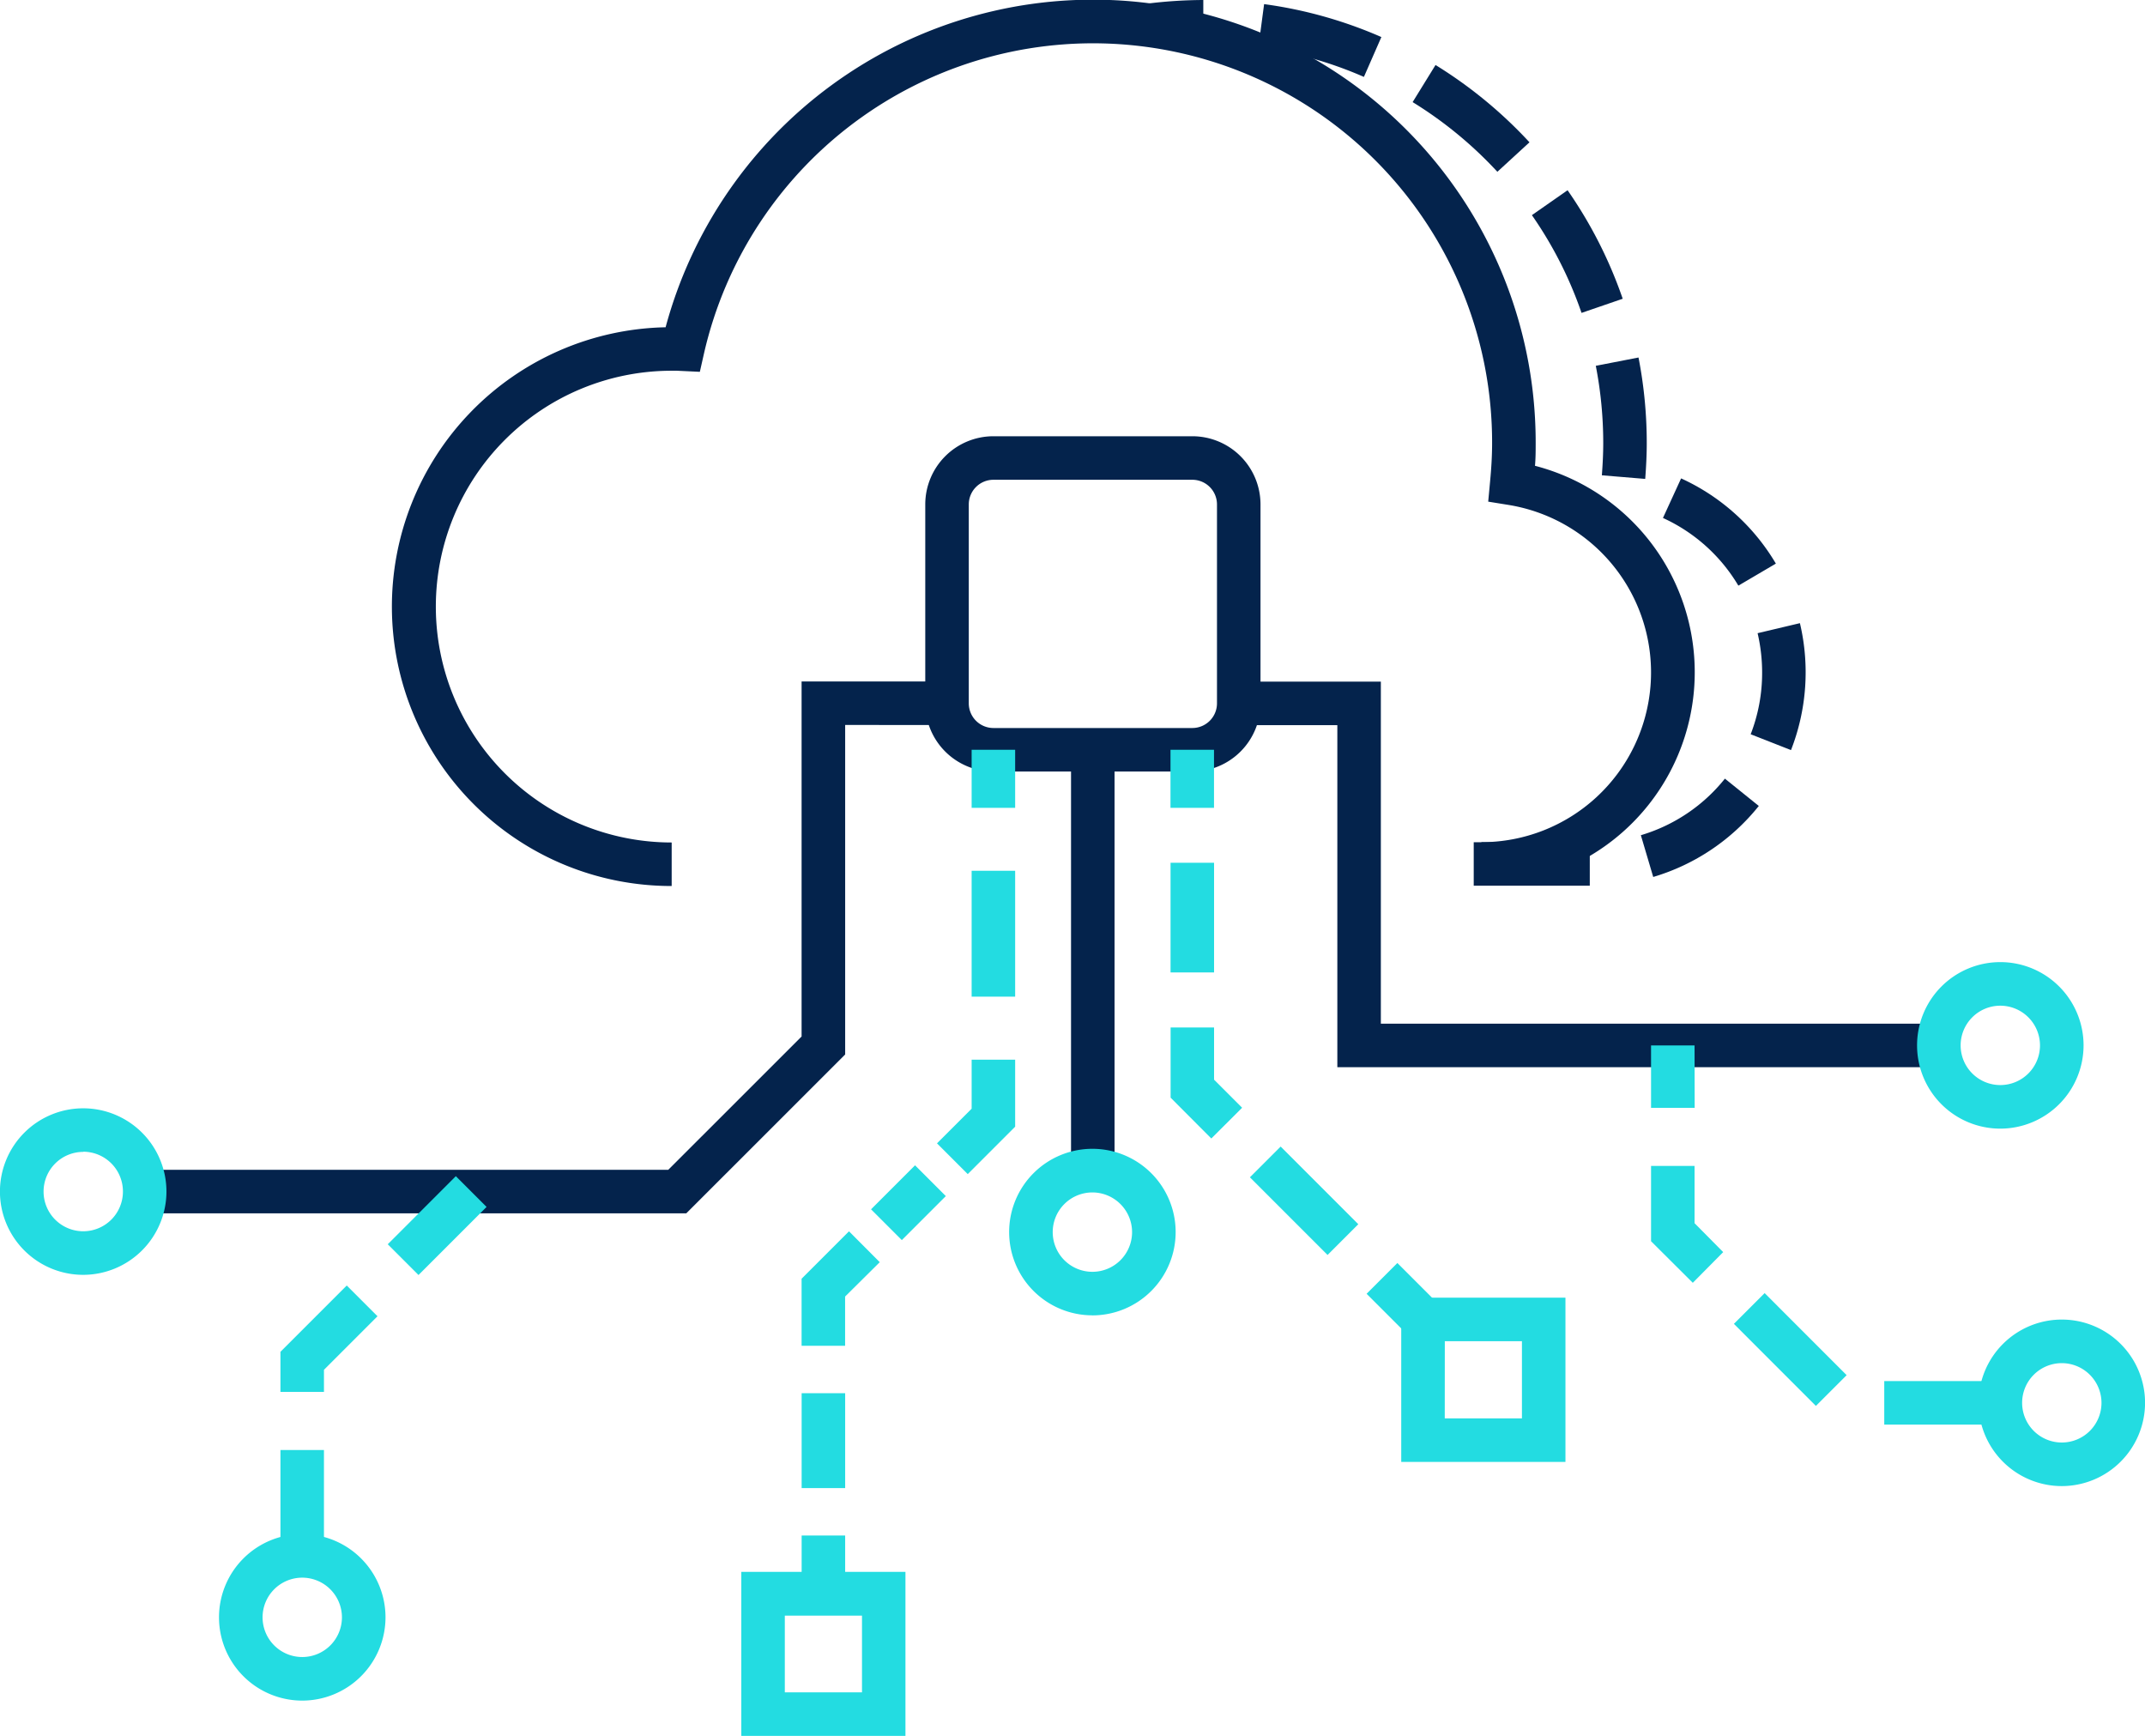 <svg xmlns="http://www.w3.org/2000/svg" xmlns:xlink="http://www.w3.org/1999/xlink" width="37.463" height="30.315" viewBox="0 0 37.463 30.315">
  <defs>
    <clipPath id="clip-path">
      <rect id="Rectangle_155491" data-name="Rectangle 155491" width="37.463" height="30.315" fill="none"/>
    </clipPath>
  </defs>
  <g id="Group_34813" data-name="Group 34813" transform="translate(0 0)">
    <g id="Group_34812" data-name="Group 34812" transform="translate(0 0)" clip-path="url(#clip-path)">
      <path id="Path_3024" data-name="Path 3024" d="M24.771,15.467v-.76a2.964,2.964,0,0,0,.472-5.89L24.89,8.76l.033-.355c.021-.22.035-.444.035-.671A6.97,6.97,0,0,0,11.191,6.183l-.07.31-.4-.019c-.031,0-.061,0-.092,0a4.119,4.119,0,1,0,0,8.238v.76a4.879,4.879,0,0,1-.106-9.757A7.731,7.731,0,0,1,25.719,7.734c0,.131,0,.266-.012.4a3.724,3.724,0,0,1-.935,7.329" transform="translate(1.102 0)" fill="#04234c"/>
      <path id="Path_3025" data-name="Path 3025" d="M24.55,15.467H22.523v-.76H24.55Zm1.108-.153-.216-.729a2.954,2.954,0,0,0,1.468-.988l.592.477a3.712,3.712,0,0,1-1.844,1.24M28.068,13.1l-.708-.278a2.963,2.963,0,0,0,.2-1.083,3.028,3.028,0,0,0-.079-.682l.739-.175a3.732,3.732,0,0,1-.156,2.217m-.919-2.872a2.958,2.958,0,0,0-1.317-1.182l.317-.691A3.71,3.71,0,0,1,27.8,9.842ZM25.518,8.363,24.761,8.3c.014-.187.024-.375.024-.566a7.064,7.064,0,0,0-.13-1.346l.746-.145a7.806,7.806,0,0,1,.144,1.492c0,.212-.011.422-.027.629m-1.112-2.9a6.923,6.923,0,0,0-.867-1.707l.623-.435a7.693,7.693,0,0,1,.963,1.895ZM22.936,3a7.042,7.042,0,0,0-1.48-1.217l.4-.648a7.827,7.827,0,0,1,1.641,1.35ZM20.605,1.343A6.916,6.916,0,0,0,18.762.825l.1-.753A7.659,7.659,0,0,1,20.91.647ZM16.891.821l-.1-.754A8.164,8.164,0,0,1,17.8,0V.76a7.263,7.263,0,0,0-.913.061" transform="translate(3.216 0)" fill="#04234c"/>
      <path id="Path_3026" data-name="Path 3026" d="M18.227,12.248H14.752a1.191,1.191,0,0,1-1.19-1.19V7.583a1.191,1.191,0,0,1,1.19-1.19h3.475a1.191,1.191,0,0,1,1.19,1.19v3.475a1.191,1.191,0,0,1-1.19,1.19M14.752,7.153a.431.431,0,0,0-.43.43v3.475a.431.431,0,0,0,.43.43h3.475a.431.431,0,0,0,.43-.43V7.583a.431.431,0,0,0-.43-.43Z" transform="translate(2.598 1.225)" fill="#04234c"/>
      <rect id="Rectangle_155483" data-name="Rectangle 155483" width="0.76" height="7.349" transform="translate(18.706 13.093)" fill="#04234c"/>
      <rect id="Rectangle_155484" data-name="Rectangle 155484" width="0.76" height="1.014" transform="translate(14.001 26.814)" fill="#23dce1"/>
      <rect id="Rectangle_155485" data-name="Rectangle 155485" width="0.76" height="1.657" transform="translate(14.001 24.329)" fill="#23dce1"/>
      <path id="Path_3027" data-name="Path 3027" d="M12.51,20.044h-.76V18.873l.828-.828.537.539-.605.6Z" transform="translate(2.25 3.457)" fill="#23dce1"/>
      <rect id="Rectangle_155486" data-name="Rectangle 155486" width="1.087" height="0.76" transform="translate(15.213 21.118) rotate(-45)" fill="#23dce1"/>
      <path id="Path_3028" data-name="Path 3028" d="M14.271,17.528l-.537-.537.605-.605V15.53h.76V16.7Z" transform="translate(2.631 2.975)" fill="#23dce1"/>
      <rect id="Rectangle_155487" data-name="Rectangle 155487" width="0.76" height="2.198" transform="translate(16.97 15.206)" fill="#23dce1"/>
      <rect id="Rectangle_155488" data-name="Rectangle 155488" width="0.76" height="1.014" transform="translate(16.97 13.093)" fill="#23dce1"/>
      <rect id="Rectangle_155489" data-name="Rectangle 155489" width="0.76" height="1.013" transform="translate(23.868 22.593) rotate(-45)" fill="#23dce1"/>
      <path id="Path_3029" data-name="Path 3029" d="M19.9,19.493l-1.356-1.356.537-.537,1.356,1.356ZM17.87,17.459l-.711-.713V15.52h.759v.912l.49.49Zm.048-2.9h-.76V12.644h.76Z" transform="translate(3.286 2.422)" fill="#23dce1"/>
      <rect id="Rectangle_155490" data-name="Rectangle 155490" width="0.76" height="1.014" transform="translate(20.443 13.093)" fill="#23dce1"/>
      <path id="Path_3030" data-name="Path 3030" d="M30.385,16.722H19.879V10.749H18.157v-.76h2.482v5.973h9.746Z" transform="translate(3.478 1.914)" fill="#04234c"/>
      <path id="Path_3031" data-name="Path 3031" d="M11.58,19.274H2.121v-.76h9.144l2.329-2.328v-6.2h2.538v.76H14.355V16.5Z" transform="translate(0.406 1.914)" fill="#04234c"/>
      <path id="Path_3032" data-name="Path 3032" d="M16.247,19.744A1.454,1.454,0,1,1,17.7,18.291a1.455,1.455,0,0,1-1.454,1.454m0-2.147a.693.693,0,1,0,.693.693.694.694,0,0,0-.693-.693" transform="translate(2.833 3.225)" fill="#23dce1"/>
      <path id="Path_3033" data-name="Path 3033" d="M29.554,17.008a1.454,1.454,0,1,1,1.454-1.454,1.456,1.456,0,0,1-1.454,1.454m0-2.147a.693.693,0,1,0,.693.693.694.694,0,0,0-.693-.693" transform="translate(5.382 2.701)" fill="#23dce1"/>
      <path id="Path_3034" data-name="Path 3034" d="M1.454,19.15A1.454,1.454,0,1,1,2.907,17.7,1.456,1.456,0,0,1,1.454,19.15m0-2.147a.693.693,0,1,0,.693.693A.694.694,0,0,0,1.454,17" transform="translate(0 3.112)" fill="#23dce1"/>
      <path id="Path_3035" data-name="Path 3035" d="M4.664,25.39a1.454,1.454,0,1,1,1.454-1.454A1.456,1.456,0,0,1,4.664,25.39m0-2.147a.693.693,0,1,0,.693.693.694.694,0,0,0-.693-.693" transform="translate(0.615 4.307)" fill="#23dce1"/>
      <path id="Path_3036" data-name="Path 3036" d="M30.455,22.246a1.454,1.454,0,1,1,1.454-1.454,1.456,1.456,0,0,1-1.454,1.454m0-2.147a.693.693,0,1,0,.693.693.694.694,0,0,0-.693-.693" transform="translate(5.555 3.705)" fill="#23dce1"/>
      <path id="Path_3037" data-name="Path 3037" d="M13.733,25.9H10.866V23.036h2.867Zm-2.107-.76h1.348V23.8H11.626Z" transform="translate(2.081 4.413)" fill="#23dce1"/>
      <path id="Path_3038" data-name="Path 3038" d="M23.407,21.886H20.539V19.018h2.868Zm-2.108-.76h1.348V19.778H21.3Z" transform="translate(3.934 3.643)" fill="#23dce1"/>
      <path id="Path_3039" data-name="Path 3039" d="M4.871,24.045h-.76V22.019h.76Zm0-3.041h-.76v-.7l1.158-1.158.537.537-.935.935Zm1.651-2.041-.537-.537,1.189-1.189.537.537Z" transform="translate(0.787 3.302)" fill="#23dce1"/>
      <path id="Path_3040" data-name="Path 3040" d="M30.3,21.942H28.273v-.76H30.3Zm-3.221-.326-1.432-1.433.537-.537,1.432,1.433Zm-2.15-2.15L24.2,18.74V17.425h.76v1l.5.505Zm.033-3.055H24.2v-1.09h.76Z" transform="translate(4.636 2.935)" fill="#23dce1"/>
    </g>
  </g>
</svg>
